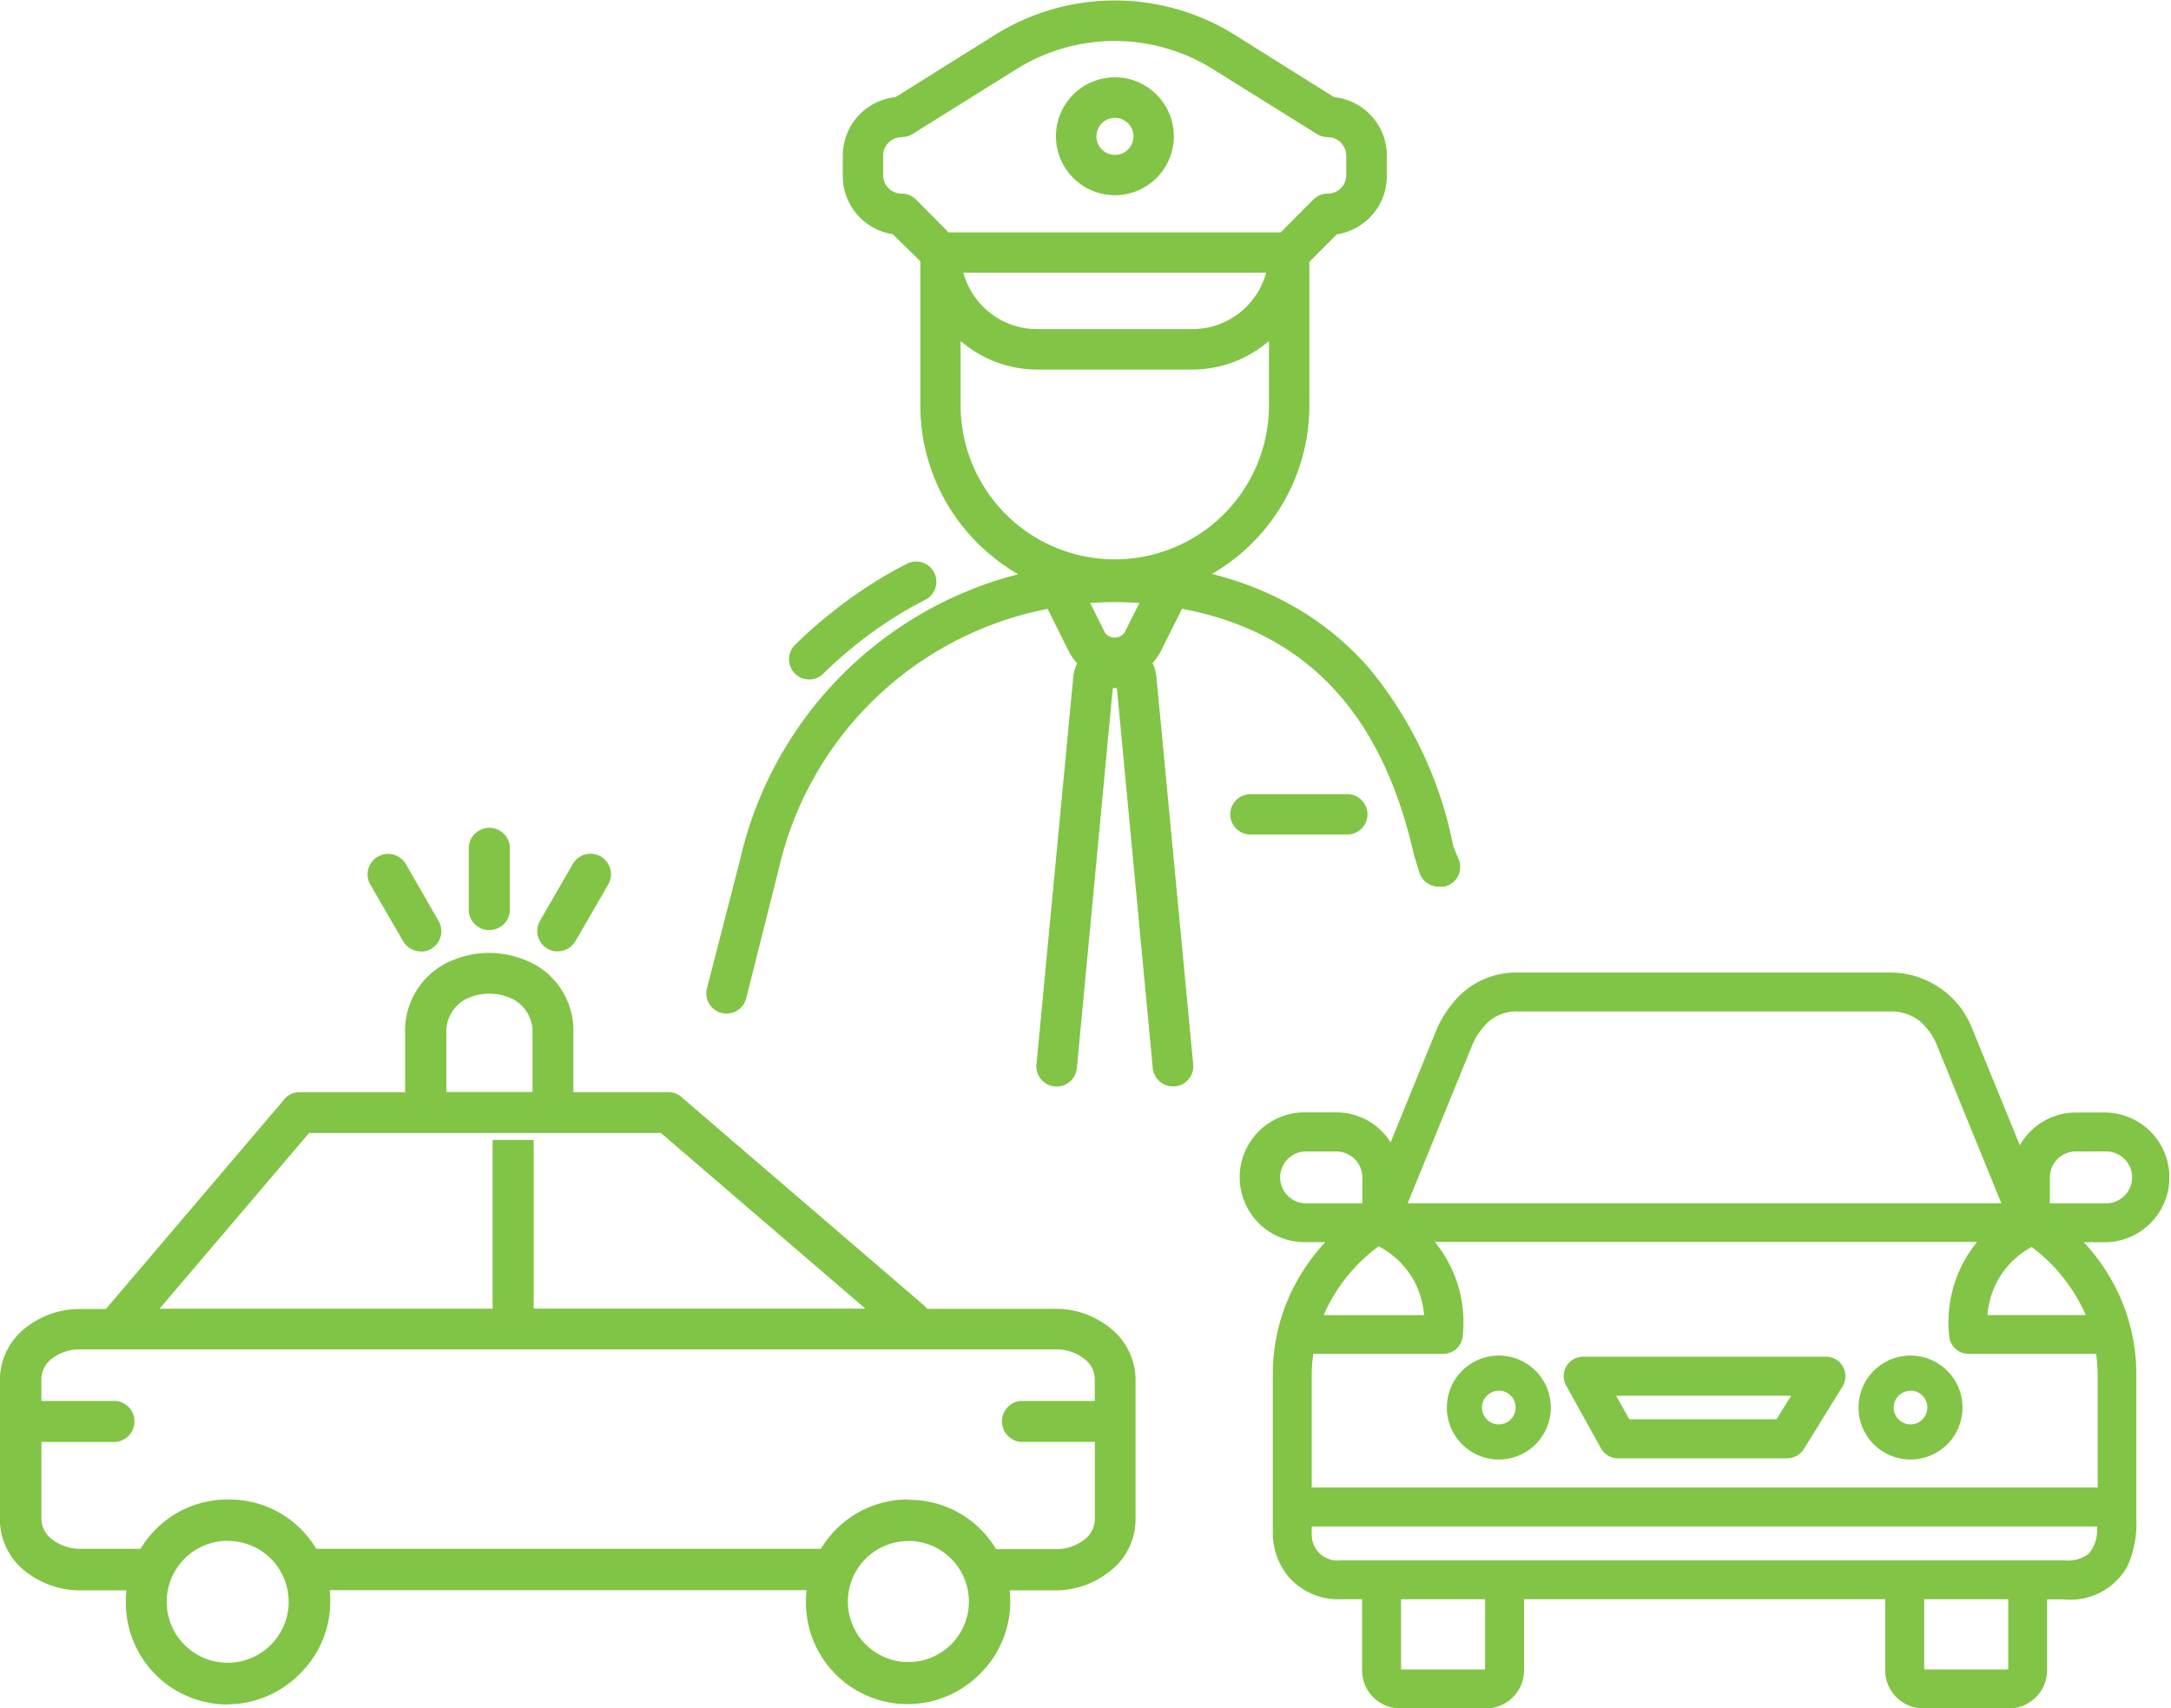 <svg xmlns="http://www.w3.org/2000/svg" width="64.575" height="50.82" viewBox="0 0 64.575 50.82">
  <path id="Path_1640" data-name="Path 1640" d="M5947.266,2447.328h-2.551a1.135,1.135,0,0,1-1.134-1.134v-2.114h-10.743v2.114a1.133,1.133,0,0,1-1.133,1.134h-2.551a1.135,1.135,0,0,1-1.134-1.134v-2.114h-.617a1.956,1.956,0,0,1-1.58-.68,2.052,2.052,0,0,1-.458-1.268v-4.72a5.685,5.685,0,0,1,.512-2.39,5.925,5.925,0,0,1,.959-1.465l.088-.1h-.57a1.93,1.93,0,1,1,0-3.859h.9a1.9,1.9,0,0,1,1.553.8l.063.089,1.383-3.392a3.36,3.36,0,0,1,.685-.99,2.415,2.415,0,0,1,1.728-.667h11.041a2.619,2.619,0,0,1,2.442,1.621l1.391,3.409.044.107.063-.1a1.915,1.915,0,0,1,1.6-.873h.9a1.93,1.93,0,0,1,0,3.859h-.656l.089.1a5.955,5.955,0,0,1,.958,1.465,5.7,5.7,0,0,1,.512,2.39v4.284a3.076,3.076,0,0,1-.271,1.41,1.941,1.941,0,0,1-1.895.974h-.489v2.114A1.135,1.135,0,0,1,5947.266,2447.328Zm-2.526-3.248v2.089h2.5v-2.089Zm-15.561,0v2.089h2.5v-2.089Zm-2.656-2.165v.217a.768.768,0,0,0,.88.79h21.485a1.035,1.035,0,0,0,.736-.186,1.077,1.077,0,0,0,.26-.756l0-.065Zm.046-5.134-.006.053a4.226,4.226,0,0,0-.04.577v3.345H5949.9v-3.345a4.756,4.756,0,0,0-.039-.578l-.007-.053h-3.794a.575.575,0,0,1-.571-.492,3.761,3.761,0,0,1,.746-2.736l.076-.1h-16.124l.075.1a3.762,3.762,0,0,1,.747,2.736.575.575,0,0,1-.571.492Zm1.943-3.2-.03.024a5.033,5.033,0,0,0-1.566,1.938l-.037.086h2.987l-.008-.068a2.606,2.606,0,0,0-.3-.968,2.561,2.561,0,0,0-1.006-.992Zm19.425.021-.035.02a2.493,2.493,0,0,0-1.273,1.938l-.007.067h2.923l-.038-.086a5.052,5.052,0,0,0-1.537-1.915Zm1.313-2.842a.772.772,0,0,0-.771.771v.772h1.673a.772.772,0,0,0,0-1.544Zm-16.583-4.165a1.291,1.291,0,0,0-.846.271,1.977,1.977,0,0,0-.511.7l-1.9,4.652-.034.083h17.658l-1.942-4.766,0,0a1.864,1.864,0,0,0-.511-.674,1.376,1.376,0,0,0-.864-.265h-11.053Zm-6.312,4.165a.772.772,0,0,0,0,1.544h1.673v-.772a.772.772,0,0,0-.771-.771Zm-32.084,16.451a3.025,3.025,0,0,1-3.021-3.051v0c0-.076,0-.158.009-.243l.008-.1H5889.9a2.631,2.631,0,0,1-1.651-.576,1.961,1.961,0,0,1-.746-1.523v-4.181a1.971,1.971,0,0,1,.745-1.516l0,0a2.6,2.6,0,0,1,1.628-.575h.781l5.243-6.163,0,0,.059-.073a.581.581,0,0,1,.453-.213h3.144v-1.756a2.258,2.258,0,0,1,1.51-2.206,2.793,2.793,0,0,1,1.977,0,2.245,2.245,0,0,1,1.517,2.206v1.756h2.824a.6.6,0,0,1,.427.175l7.176,6.166a.769.769,0,0,1,.069.069l.029.035h3.8a2.565,2.565,0,0,1,1.65.575,1.973,1.973,0,0,1,.748,1.519v4.181a1.948,1.948,0,0,1-.747,1.517,2.6,2.6,0,0,1-1.637.583h-1.36l.008.1a3.017,3.017,0,0,1-.891,2.381l0,0v0a3.023,3.023,0,0,1-5.177-2.142c0-.081,0-.164.01-.245l.008-.1h-14.184l.008.1a3.015,3.015,0,0,1-.893,2.385l0,0A3.041,3.041,0,0,1,5894.27,2447.206Zm20.25-4.862a1.8,1.8,0,1,0,1.277.527A1.8,1.8,0,0,0,5914.52,2442.345Zm-20.236-.007a1.814,1.814,0,1,0,1.454.738l-.1-.131,0,0-.069-.069a1.8,1.8,0,0,0-1.285-.533Zm20.223-1.218h.036a3,3,0,0,1,2.563,1.422l.03.044h1.789a1.376,1.376,0,0,0,.845-.292.772.772,0,0,0,.3-.583V2439.4h-2.22a.613.613,0,0,1,0-1.218h2.219v-.669a.774.774,0,0,0-.3-.574h0a1.37,1.37,0,0,0-.843-.292h-29.055a1.366,1.366,0,0,0-.835.285.77.77,0,0,0-.3.591v.659h2.221a.613.613,0,0,1,0,1.219h-2.219v2.3a.773.773,0,0,0,.3.586,1.382,1.382,0,0,0,.878.294h1.768l.028-.044a3.083,3.083,0,0,1,.427-.538,3,3,0,0,1,2.138-.885h.044a3,3,0,0,1,2.563,1.422l.029.044h15.009l.029-.046a3.018,3.018,0,0,1,2.563-1.421Zm-12.347-10.706h1.219v5.018h9.867l-6.066-5.211-.017-.014H5896.7l-4.362,5.126-.085.1h9.905v-5.018Zm-.1-4.352a1.573,1.573,0,0,0-.556.1,1.09,1.09,0,0,0-.723,1.069v1.755h2.563v-1.756a1.09,1.09,0,0,0-.727-1.067h0a1.579,1.579,0,0,0-.558-.1Zm42.272,13.858a1.546,1.546,0,1,1,1.546-1.547,1.546,1.546,0,0,1-1.546,1.547Zm0-2.045a.5.5,0,1,0,.5.5A.5.5,0,0,0,5944.334,2437.875Zm-12.246,2.045a1.546,1.546,0,1,1,1.547-1.546,1.545,1.545,0,0,1-1.547,1.546Zm0-2.045a.5.5,0,1,0,.5.5A.5.5,0,0,0,5932.088,2437.875Zm8.589,2.01h-5.045a.58.58,0,0,1-.506-.3l-1.034-1.863a.578.578,0,0,1,.5-.86h7.228a.58.58,0,0,1,.493.883l-1.15,1.862a.581.581,0,0,1-.491.275Zm-5.1-1.862h0l.392.7h4.38l.434-.7Zm-16.637-9.2a.369.369,0,0,1-.057,0,.6.6,0,0,1-.41-.214.6.6,0,0,1-.137-.442l1.095-11.525a1.233,1.233,0,0,1,.1-.372l.016-.036-.026-.029a1.531,1.531,0,0,1-.221-.321l-.611-1.227-.021-.041-.046.009a10.2,10.2,0,0,0-7.956,7.747l-.965,3.83a.6.6,0,0,1-.583.452.588.588,0,0,1-.15-.019.6.6,0,0,1-.433-.732l.982-3.812v0a11.382,11.382,0,0,1,8.137-8.469l.136-.037-.121-.073a5.848,5.848,0,0,1-1.968-1.98,5.775,5.775,0,0,1-.819-2.97v-4.286l-.81-.795-.013-.014-.02,0a1.751,1.751,0,0,1-1.463-1.749v-.575a1.752,1.752,0,0,1,1.553-1.749l.014,0,3.015-1.887a6.726,6.726,0,0,1,7.021,0l3,1.881.012.007.014,0a1.752,1.752,0,0,1,1.553,1.751v.577a1.752,1.752,0,0,1-1.463,1.747l-.019,0-.823.823v4.268a5.77,5.77,0,0,1-.816,2.964,5.838,5.838,0,0,1-1.958,1.979l-.122.073.138.036a9.577,9.577,0,0,1,2.48,1.04,8.676,8.676,0,0,1,2.08,1.757,11.923,11.923,0,0,1,2.478,5.263v0l.185.458a.6.6,0,0,1-.451.748h-.168a.6.6,0,0,1-.581-.448l-.149-.477c-.947-4.219-3.19-6.618-6.857-7.333l-.045-.009-.632,1.263a1.573,1.573,0,0,1-.223.326l-.024.029.016.036a1.241,1.241,0,0,1,.1.374l1.094,11.525a.6.6,0,0,1-.545.655h-.058a.6.6,0,0,1-.6-.547l-1.067-11.3h-.122l-1.068,11.3a.6.6,0,0,1-.6.549Zm1.729-14.408c-.219,0-.435.007-.643.021l-.091.006.428.861,0,.005a.357.357,0,0,0,.6,0l.434-.867-.092-.006c-.211-.013-.425-.02-.639-.02Zm-4.589-7.765v1.907a4.586,4.586,0,0,0,9.172,0v-1.907l-.1.079a3.489,3.489,0,0,1-2.182.768h-4.61a3.492,3.492,0,0,1-2.182-.769Zm.08-2.033.025.078a2.278,2.278,0,0,0,2.175,1.6h4.61a2.278,2.278,0,0,0,2.175-1.6l.025-.078Zm-1.834-4.033a.552.552,0,0,0-.551.552v.576a.552.552,0,0,0,.552.552h0a.6.6,0,0,1,.423.173l.972.979h9.88l.972-.978a.6.6,0,0,1,.425-.174h0a.552.552,0,0,0,.552-.552v-.576a.553.553,0,0,0-.552-.552h0a.6.6,0,0,1-.315-.09l-3.153-1.966a5.513,5.513,0,0,0-5.737,0l-3.146,1.964a.6.6,0,0,1-.314.09Zm-10.231,24.222a.607.607,0,0,1-.526-.911l.976-1.692a.609.609,0,1,1,1.053.613l-.976,1.686a.609.609,0,0,1-.526.3Zm-4.068,0a.607.607,0,0,1-.526-.3l-.977-1.685a.609.609,0,1,1,1.054-.613l.975,1.692a.607.607,0,0,1-.525.911Zm2.034-.634a.613.613,0,0,1-.609-.545v-1.95a.613.613,0,0,1,1.219,0v1.95a.615.615,0,0,1-.61.544Zm25.521-2.844H5924.7a.6.6,0,0,1,0-1.2h2.881a.6.6,0,1,1,0,1.2Zm-16-4.6v-.012a.6.6,0,0,1-.428-1.027,12.862,12.862,0,0,1,1.069-.947,13.256,13.256,0,0,1,2.257-1.467.6.6,0,0,1,.553,1.069,11.956,11.956,0,0,0-2.06,1.334,12.868,12.868,0,0,0-.978.864.6.6,0,0,1-.414.174v.012Zm9.087-14.418a1.753,1.753,0,1,1,1.753-1.753,1.753,1.753,0,0,1-1.753,1.753Zm0-2.3a.551.551,0,1,0,.39.16.552.552,0,0,0-.39-.16Z" transform="translate(-5887.506 -2396.508)" fill="#82c445"/>
</svg>
